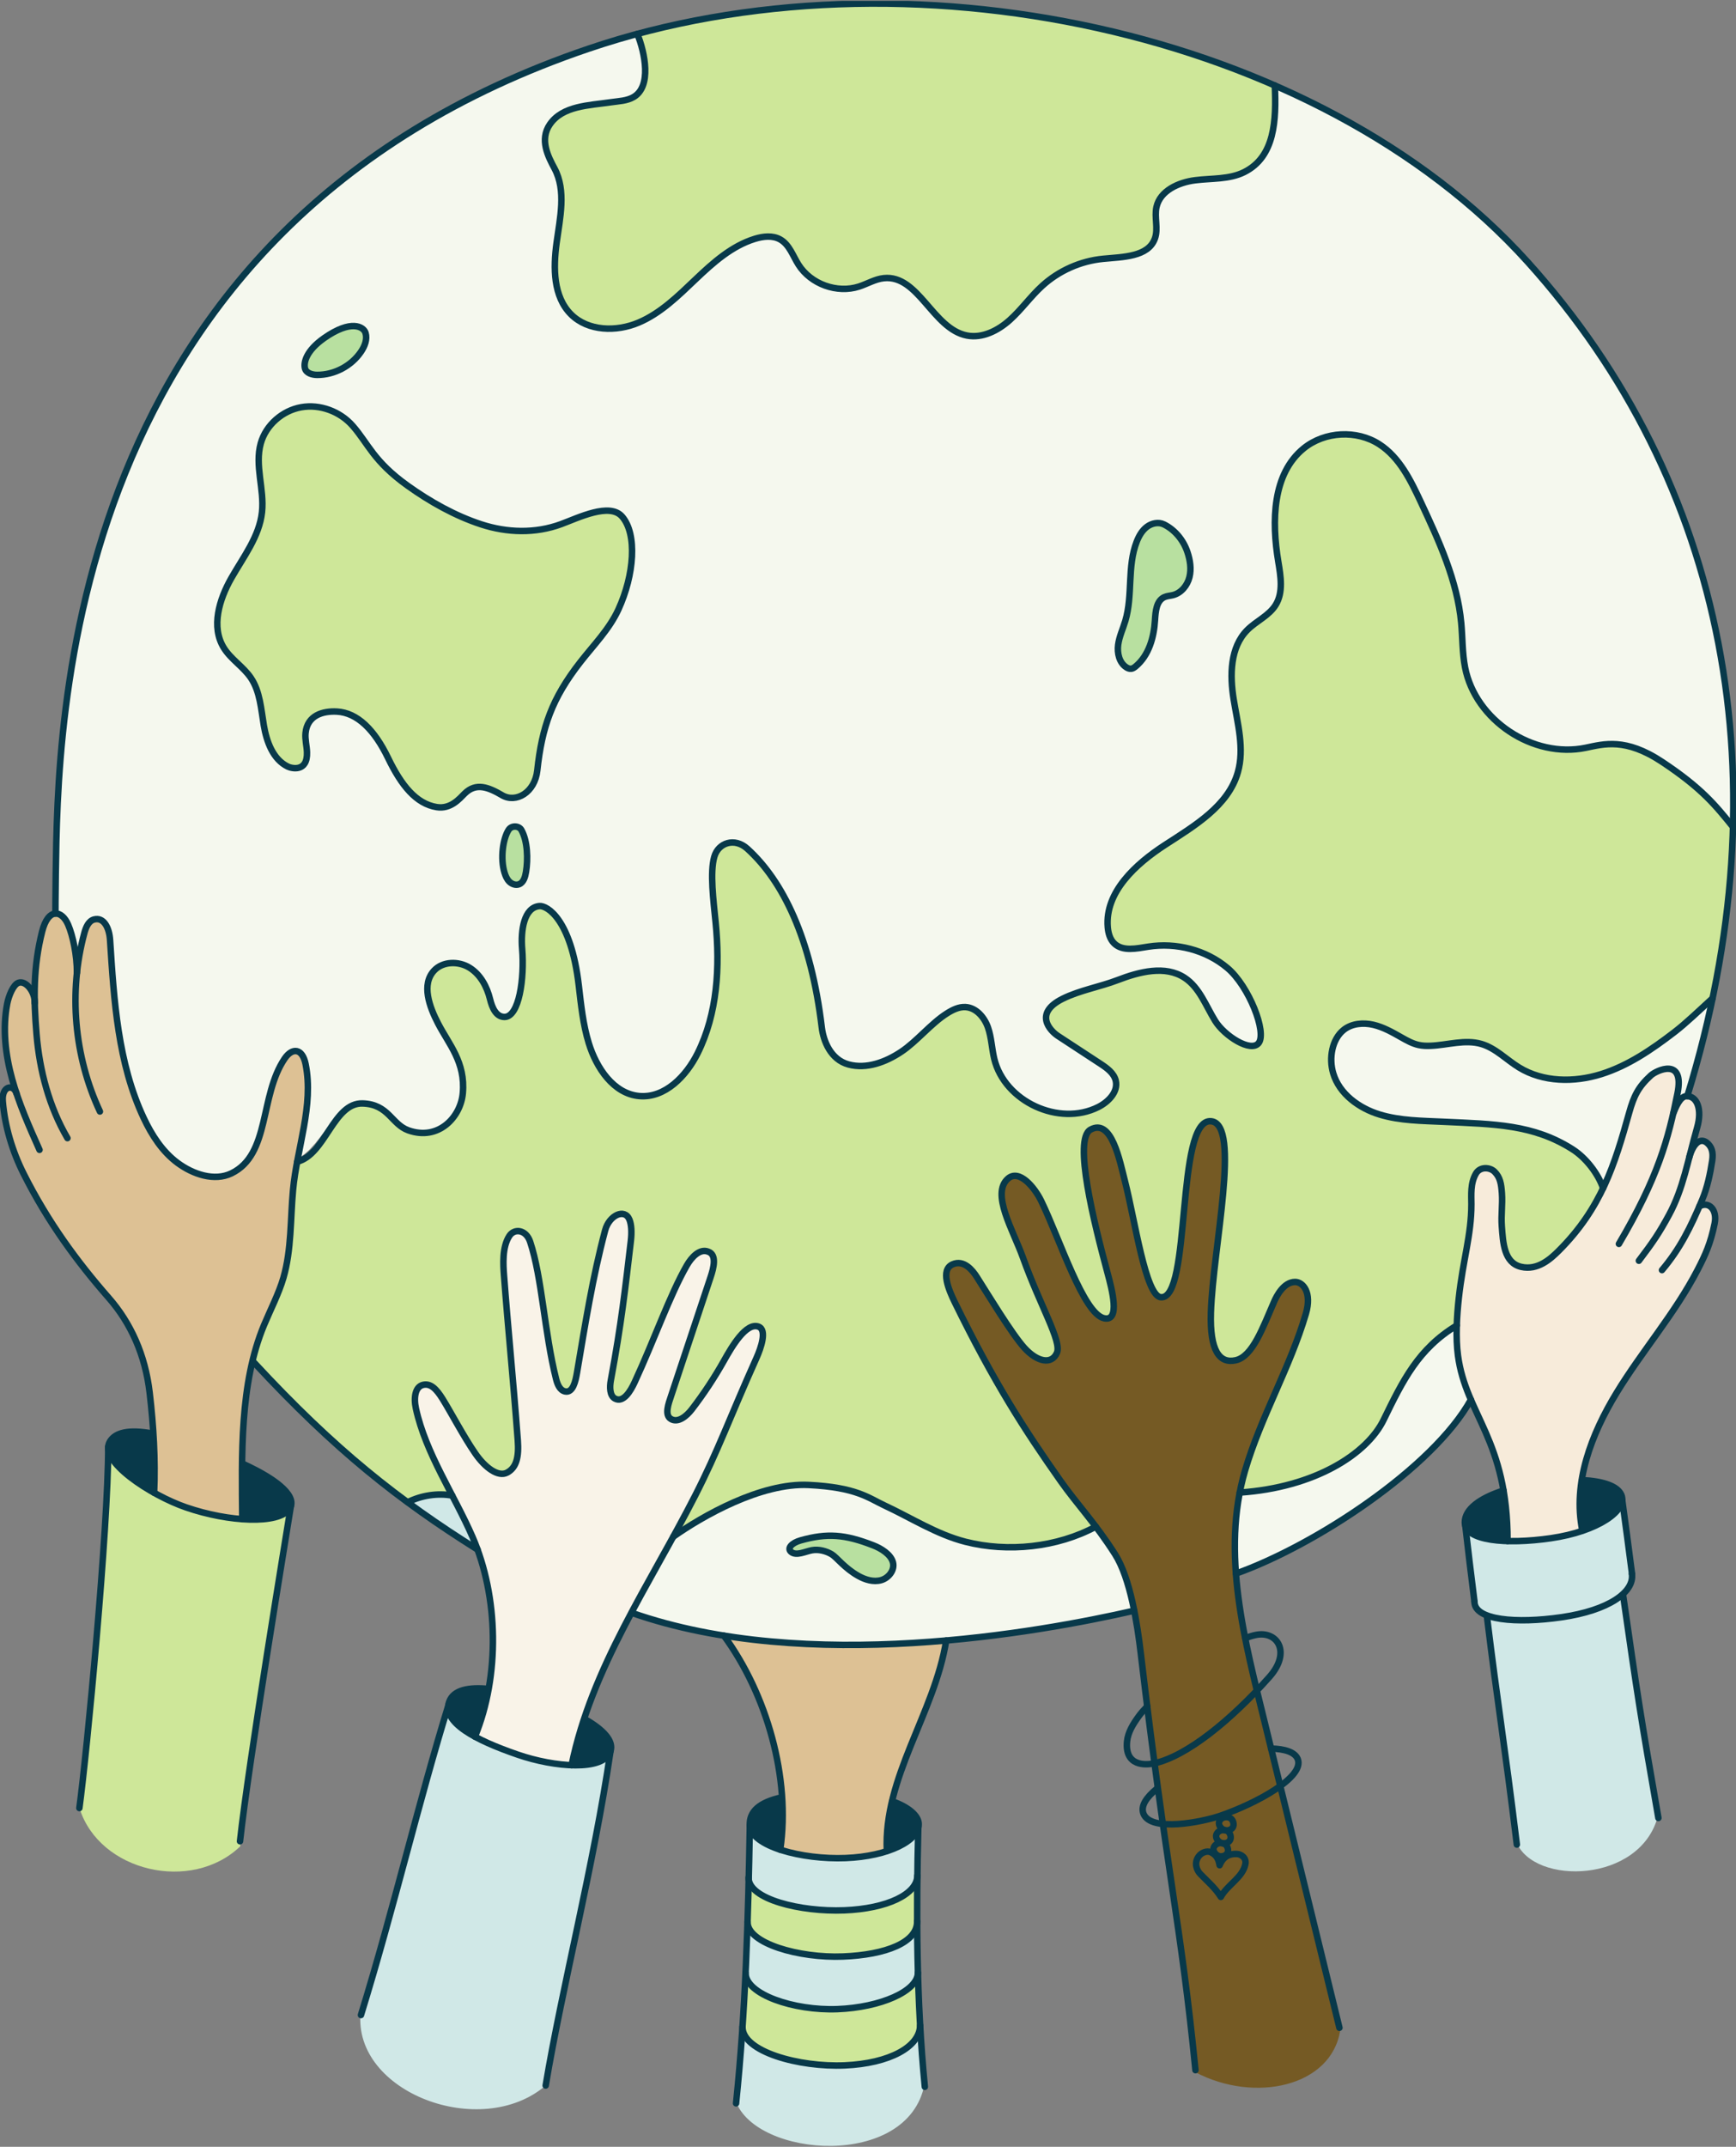 <svg width="780" height="964" viewBox="0 0 780 964" fill="none" xmlns="http://www.w3.org/2000/svg">
<rect x="0" y="0" width="780" height="964" fill="#808080" stroke="none"/>
<g clip-path="url(#clip0_227_1284)">
<path d="M551.607 829.478C551.811 831.19 550.634 832.355 548.772 832.541C546.91 832.721 545.011 830.974 545.059 829.22C545.09 828.133 546.141 826.674 548.111 826.554C548.333 826.542 548.544 826.542 548.742 826.566C548.994 826.65 549.252 826.698 549.517 826.71C550.814 827.124 551.463 828.271 551.607 829.478Z" fill="#755A24"/>
<path d="M552.802 823.646C553.007 825.358 551.829 826.529 549.967 826.709C549.817 826.727 549.667 826.727 549.517 826.709C549.282 826.637 549.024 826.583 548.742 826.565C547.36 826.12 546.219 824.757 546.255 823.394C546.285 822.307 547.336 820.842 549.306 820.728C549.565 820.71 549.811 820.716 550.039 820.752C550.261 820.824 550.49 820.872 550.718 820.89C552.015 821.304 552.658 822.445 552.802 823.646Z" fill="#755A24"/>
<path d="M554.079 817.827C554.284 819.539 553.106 820.71 551.244 820.89C551.07 820.908 550.89 820.908 550.716 820.89C550.511 820.818 550.283 820.77 550.037 820.752C548.649 820.314 547.502 818.944 547.532 817.569C547.562 816.488 548.613 815.023 550.583 814.903C552.836 814.771 553.899 816.254 554.079 817.827Z" fill="#755A24"/>
<path d="M686.234 117.185C749.59 187.392 781.096 275.261 778.501 370.906H778.495C770.692 361.274 764.541 353.509 746.586 341.625C730.163 330.755 720.48 333.656 712.299 335.349C688.673 340.225 662.753 322.99 658.128 299.318C656.836 292.736 657.01 285.968 656.386 279.296C654.602 260.218 646.378 242.424 638.275 225.063C633.697 215.257 628.681 204.934 619.587 199.06C609.435 192.503 595.114 193.247 585.701 200.82C571.465 212.272 571.189 233.693 574.186 251.708C575.279 258.29 576.523 265.55 573.009 271.213C570.005 276.047 564.287 278.414 560.274 282.449C552.507 290.256 552.381 302.765 554.147 313.634C555.913 324.498 559.043 335.709 556.039 346.303C551.732 361.484 536.54 370.366 523.307 378.959C510.068 387.559 496.27 400.145 497.573 415.873C497.789 418.539 498.54 421.308 500.456 423.175C504.283 426.911 510.512 425.469 515.798 424.647C528.305 422.701 541.682 426.076 551.36 434.237C561.031 442.404 569.164 463.152 565.362 467.938C561.89 472.304 549.996 464.732 545.809 457.94C541.628 451.148 538.781 442.987 532.113 438.609C523.385 432.886 511.768 435.895 502.024 439.642C494.029 442.716 485.007 444.212 477.33 448.019C464.102 454.571 471.737 462.462 475.185 464.72C481.516 468.863 487.848 473.013 494.179 477.156C497.153 479.102 500.366 481.384 501.165 484.849C502.319 489.833 497.855 494.373 493.284 496.667C475.684 505.507 451.241 494.199 446.586 475.061C445.451 470.383 445.342 465.464 443.745 460.918C442.153 456.378 438.47 452.049 433.665 451.772C430.649 451.604 427.79 453.039 425.237 454.655C418.149 459.141 411.793 467.158 404.819 471.818C397.845 476.484 389.195 479.733 381.098 477.541C372.994 475.355 369.787 466.857 369.084 460.966C364.296 420.911 351.555 395.077 335.613 380.646C329.93 375.506 322.584 377.956 320.776 384.28C318.751 391.366 320.397 403.851 321.376 413.753C323.347 433.703 322.235 454.601 313.279 472.538C308.149 482.813 298.61 492.698 287.161 491.725C275.525 490.74 267.788 479.09 264.364 467.926C261.787 459.531 260.892 450.733 259.871 442.002C256.399 412.18 245.538 406.139 242.259 406.403C235.224 406.973 233.759 417.374 234.437 425.626C235.531 438.879 233.098 456.198 226.508 456.198C222.706 456.198 220.934 451.983 220.033 448.289C218.669 442.662 215.732 437.144 210.818 434.093C205.898 431.036 198.786 431.156 194.851 435.396C189.103 441.587 192.731 451.526 196.618 459.027C201.579 468.599 209.004 476.49 207.784 490.41C206.847 501.153 196.87 511.957 183.3 507.104C175.725 504.396 174.512 495.436 162.822 495.04C149.619 494.602 143.9 517.926 131.105 521.217C131.22 519.439 131.352 517.668 131.514 515.902C133.256 496.962 140.915 496.049 137.166 477.403C135.701 470.118 131.123 469.944 127.766 474.886C116.388 491.641 121.374 517.968 103.828 526.441C96.145 530.153 86.54 526.838 79.68 521.769C72.814 516.701 68.038 509.284 64.41 501.562C52.828 476.898 27.029 409.748 24.914 409.778C26.278 318.967 28.116 104.298 264.454 21.978C271.579 19.498 278.853 16.76 286.212 14.784C289.708 23.486 292.651 38.313 284.59 43.099C281.574 44.888 277.886 44.96 274.42 45.465C264.376 46.936 252.669 47.038 246.914 55.392C242.138 62.328 246.169 69.936 248.998 75.221C254.345 85.201 251.449 97.434 249.929 108.652C248.41 119.876 248.398 132.739 256.423 140.726C264.082 148.358 276.805 148.641 286.758 144.425C296.718 140.215 304.617 132.39 312.444 124.932C320.271 117.48 328.651 110.009 338.983 106.82C342.737 105.661 347.026 105.157 350.444 107.102C354.535 109.433 356.097 114.417 358.614 118.392C364.158 127.16 375.926 131.424 385.795 128.241C389.556 127.028 393.052 124.872 396.974 124.464C412.55 122.842 418.936 147.259 434.314 150.232C441.246 151.571 448.268 147.992 453.53 143.284C458.792 138.57 462.901 132.691 468.115 127.929C475.612 121.095 485.361 116.759 495.459 115.774C504.295 114.915 515.786 114.987 518.766 106.628C520.358 102.154 518.429 97.122 519.469 92.486C521.108 85.177 529.368 81.448 536.805 80.499C544.241 79.55 552.14 80.193 558.85 76.854C572.762 69.948 573.315 53.452 572.642 37.94C616.872 57.259 656.211 83.904 686.24 117.185H686.234ZM534.276 258.722C535.213 255.011 534.576 251.06 533.357 247.427C531.525 241.986 527.644 237.422 522.808 235.032C520.376 233.831 517.318 234.485 515.15 236.119C512.987 237.752 511.587 240.214 510.596 242.742C506.211 253.93 508.902 266.763 505.484 278.281C504.409 281.897 502.739 285.362 502.241 289.097C501.742 292.838 502.727 297.114 505.875 299.186C506.548 299.624 507.334 299.954 508.127 299.852C508.866 299.756 509.509 299.3 510.086 298.825C516.033 293.901 518.327 285.77 518.79 278.065C519.024 274.12 519.414 269.28 523.025 267.682C524.232 267.142 525.596 267.112 526.875 266.787C530.593 265.851 533.339 262.434 534.276 258.722ZM277.7 273.225C284.836 257.677 286.206 239.422 279.376 231.537C273.747 225.033 259.619 232.101 251.924 234.93C240.348 239.187 227.728 238.839 216.002 235.002C204.282 231.164 193.031 224.841 183 217.665C167.592 206.639 165.387 198.856 158.287 190.755C152.646 184.312 143.606 180.925 135.178 182.42C126.75 183.915 119.314 190.389 117.001 198.628C114.196 208.597 118.659 219.226 117.548 229.525C116.376 240.461 109.18 249.63 103.744 259.197C98.307 268.763 94.589 281.062 100.362 290.424C103.551 295.6 109.132 298.909 112.538 303.942C116.707 310.091 117.115 317.922 118.359 325.248C119.602 332.569 122.443 340.526 129.123 343.78C130.811 344.603 138.061 346.441 137.761 337.319C137.665 334.436 136.824 331.584 137.112 328.707C137.905 320.738 144.891 318.745 151.211 319.087C160.353 319.579 168.066 327.236 174.187 339.907C180.152 352.248 186.76 360.445 195.999 361.982C202.294 363.027 206.307 358.193 208.553 355.947C213.731 350.77 219.372 353.113 225.427 356.65C231.692 360.307 240.174 355.449 241.249 345.504C243.358 326.107 247.785 313.256 260.634 296.808C266.629 289.139 273.639 282.077 277.7 273.225ZM236.191 391.03C237.111 385.451 236.948 377.23 234.089 372.215C233.026 370.354 229.74 370.053 228.364 372.203C225.775 376.263 224.592 385.084 226.52 391.39C226.983 392.891 227.614 394.392 228.737 395.485C229.866 396.584 231.584 397.185 233.05 396.626C235.152 395.828 235.825 393.245 236.191 391.03ZM162.041 157.516C163.717 155.042 164.949 151.962 164.096 149.097C163.243 146.239 157.62 142.876 145.468 151.397C137.497 156.982 136.205 162.272 136.86 164.939C137.401 167.113 140.074 167.887 142.314 167.899C150.051 167.941 157.698 163.918 162.041 157.516Z" fill="#F5F8EE"/>
<path d="M778.496 371.507H778.502C777.823 396.663 774.778 422.366 769.329 448.422C762.836 454.313 757.598 459.466 752.077 463.7C742.003 471.428 731.317 478.743 719.195 482.52C707.073 486.303 693.203 486.147 682.372 479.517C676.672 476.028 671.86 470.834 665.451 468.954C658.122 466.804 650.343 469.429 642.714 469.771C640.876 469.855 639.02 469.801 637.224 469.405C634.449 468.786 631.932 467.375 629.457 465.976C625.45 463.7 621.383 461.376 616.896 460.337C612.409 459.292 607.351 459.706 603.705 462.517C600.93 464.66 599.242 467.975 598.485 471.398C597.704 474.935 597.836 478.671 598.875 482.142C601.639 491.408 610.463 497.797 619.714 500.626C628.97 503.448 638.81 503.436 648.475 503.893C671.44 504.967 688.746 505.034 706.37 516.215C712.323 519.993 717.849 527.043 720.138 533.714C715.507 543.419 709.374 552.637 700.255 561.753C696.525 565.482 690.734 570.743 683.327 569.037C675.566 567.248 675.164 558.09 674.617 550.763C674.245 545.683 675.038 540.999 674.659 535.918C674.353 531.709 673.89 528.832 671.367 526.31C669.289 524.232 664.844 523.896 662.97 527.175C660.441 531.595 660.951 536.747 660.951 540.927C660.951 554.823 657.191 565.776 655.311 582.933C654.878 586.861 654.518 591.1 654.386 595.346C637.068 605.855 630.22 619.925 621.516 637.755C614.061 653.014 590.706 668.099 556.863 670.381C557.499 667.055 558.298 663.746 559.265 660.455C566.372 636.26 579.467 614.269 586.573 590.073C589.402 580.459 585.257 575.799 581.743 575.799C576.607 575.799 573.388 582.195 572.354 584.567C567.219 596.319 562.677 609.23 555.102 610.954C547.78 612.617 543.365 606.714 543.905 589.527C544.831 560.45 557.517 505.009 544.02 503.634C527.897 501.995 535.358 584.074 521.367 582.651C514.537 581.954 509.774 548.049 505.341 530.748C502.908 521.26 499.334 502.127 489.801 507.406C482.01 511.717 491.362 549.106 497.447 571.692C499.418 579.012 503.346 593.701 495.94 592.097C486.653 590.092 476.177 556.979 467.665 539.413C464.715 533.336 457.777 524.953 452.72 529.385C445.025 536.135 454.984 552.409 459.459 564.864C467.292 586.645 476.94 602.48 474.735 607.591C472.374 613.061 465.893 611.776 460.066 605.333C454.474 599.141 443.535 581.084 438.681 573.463C436.945 570.743 432.963 565.584 427.821 567.89C422.24 570.394 426.151 579.45 428.842 584.945C446.532 621.012 460.06 642.019 476.435 665.223C481.361 672.213 486.599 678.242 492.215 685.671C474.903 695.015 452.696 697.351 433.635 692.475C420.726 689.178 409.313 681.779 397.233 676.152C390.043 672.801 384.685 668.027 363.198 666.964C341.711 665.907 315.448 680.963 302.389 690.175L302.371 690.163C305.705 684.091 308.991 678.002 312.132 671.847C322.608 651.357 327.606 636.98 339.74 609.945C341.741 605.489 344.564 597.376 340.695 595.893C335.133 593.761 328.657 604.87 325.161 611.104C320.872 618.748 316.031 626.081 310.679 633.023C308.36 636.037 304.491 639.28 301.242 637.311C298.298 635.521 300.244 630.339 301.338 627.078C308.15 606.756 312.505 593.346 319.124 573.583C320.434 569.68 322.104 563.494 317.947 562.167C314.241 560.774 310.6 564.593 308.414 568.407C300.779 581.708 293.679 602.108 284.963 620.868C283.149 624.784 279.899 630.236 276.114 628.159C273.748 626.861 273.73 622.952 274.264 620.088C279.052 594.403 280.722 578.952 283.269 557.453C283.761 553.316 283.515 550.007 282.662 547.851C280.566 542.578 273.537 545.821 271.729 552.607C266.101 573.751 262.827 594.481 259.073 616.623C258.46 620.244 257.295 625.757 253.708 624.964C251.336 624.441 250.272 621.721 249.684 619.367C244.446 598.523 243.4 573.901 238.036 557.771C236.21 552.277 231.02 551.67 228.749 555.069C225.361 560.137 225.956 568.335 226.293 572.796C228.071 596.403 230.329 618.292 232.486 646.901C233.05 654.414 231.891 659.182 227.71 661.41C223.68 663.559 217.817 659.218 213.408 652.84C208.115 645.183 202.547 634.506 198.703 628.339C195.921 623.871 193.332 621.241 189.95 622.015C186.442 622.826 185.625 627.63 186.731 632.675C189.692 646.204 196.432 659.02 203.028 671.715C196.468 670.513 189.139 671.673 183.162 674.651L183.06 674.789C159.219 657.332 135.833 636.794 110.418 609.362C111.83 598.145 114.28 587.245 118.473 577.18C121.243 570.545 125.231 562.774 127.219 555.862C130.379 544.878 130.379 533.27 131.106 521.818C143.901 518.527 149.619 495.203 162.823 495.641C174.512 496.038 175.726 504.997 183.301 507.706C196.87 512.558 206.848 501.755 207.785 491.011C209.004 477.091 201.58 469.2 196.618 459.628C192.732 452.128 189.103 442.189 194.852 435.997C198.787 431.758 205.899 431.638 210.819 434.694C215.732 437.745 218.67 443.264 220.033 448.891C220.934 452.584 222.706 456.8 226.509 456.8C233.098 456.8 235.531 439.48 234.438 426.227C233.759 417.976 235.225 407.575 242.259 407.004C245.539 406.74 256.4 412.781 259.872 442.603C260.893 451.335 261.788 460.132 264.365 468.528C267.789 479.691 275.526 491.342 287.161 492.326C298.611 493.299 308.15 483.415 313.28 473.14C322.236 455.202 323.347 434.304 321.377 414.355C320.398 404.452 318.752 391.967 320.776 384.881C322.584 378.557 329.931 376.107 335.614 381.248C351.556 395.678 364.297 421.513 369.084 461.568C369.787 467.459 372.995 475.956 381.098 478.142C389.196 480.334 397.846 477.085 404.82 472.419C411.794 467.759 418.149 459.742 425.238 455.256C427.791 453.641 430.65 452.206 433.665 452.374C438.471 452.65 442.153 456.98 443.745 461.52C445.343 466.066 445.451 470.984 446.586 475.662C451.242 494.801 475.684 506.108 493.285 497.269C497.856 494.975 502.319 490.435 501.166 485.451C500.367 481.985 497.153 479.703 494.18 477.758C487.848 473.614 481.517 469.465 475.186 465.321C471.738 463.063 464.103 455.172 477.33 448.62C485.007 444.813 494.03 443.318 502.025 440.243C511.768 436.496 523.386 433.487 532.114 439.21C538.781 443.588 541.629 451.749 545.81 458.541C549.997 465.333 561.89 472.906 565.362 468.54C569.165 463.754 561.031 443.006 551.36 434.838C541.683 426.677 528.305 423.302 515.799 425.248C510.513 426.071 504.283 427.512 500.457 423.777C498.541 421.909 497.79 419.141 497.574 416.474C496.27 400.747 510.068 388.16 523.308 379.56C536.541 370.967 551.733 362.085 556.04 346.904C559.043 336.311 555.913 325.099 554.147 314.235C552.381 303.366 552.507 290.857 560.274 283.05C564.287 279.015 570.006 276.649 573.009 271.815C576.523 266.152 575.28 258.891 574.187 252.31C571.189 234.294 571.465 212.873 585.702 201.421C595.115 193.849 609.436 193.104 619.587 199.662C628.682 205.535 633.698 215.858 638.275 225.664C646.378 243.026 654.602 260.819 656.386 279.898C657.011 286.569 656.837 293.337 658.128 299.919C662.753 323.592 688.674 340.827 712.299 335.95C720.481 334.257 730.164 331.356 746.587 342.226C764.542 354.11 770.693 361.875 778.496 371.507Z" fill="#CEE799"/>
<path d="M675.401 668.249C672.271 650.167 665.712 639.058 660.744 627.486C658.119 621.378 655.938 615.145 654.935 607.686C654.359 603.417 654.244 598.775 654.389 594.145C654.521 589.899 654.881 585.659 655.314 581.732C657.194 564.575 660.954 553.621 660.954 539.725C660.954 535.546 660.444 530.393 662.973 525.973C664.847 522.694 669.292 523.031 671.37 525.108C673.893 527.631 674.356 530.507 674.662 534.717C675.041 539.797 674.248 544.481 674.62 549.562C675.167 556.888 675.569 566.046 683.33 567.836C690.737 569.541 696.527 564.281 700.258 560.551C709.376 551.435 715.51 542.217 720.141 532.513C725.175 521.968 728.437 510.846 731.848 498.631C733.927 491.179 735.897 487.077 741.598 481.871C744.001 479.679 756.85 473.452 753.576 489.876C752.969 492.926 752.344 495.911 751.666 498.872H751.69C752.741 496.217 754.693 491.287 757.552 491.173C757.691 491.167 757.829 491.167 757.967 491.173C762.436 491.335 764.695 497.202 762.406 505.231C761.066 509.927 759.961 514.365 758.874 518.611C760.724 512.125 763.944 509.705 766.863 512.167C768.851 513.843 769.747 516.239 769.158 520.1C768.263 525.967 766.971 532.153 764.683 537.623C764.256 538.65 763.83 539.659 763.403 540.644C767.638 538.236 771.507 542.121 770.239 548.367C768.443 557.254 766.112 562.383 762.538 569.283C752.477 588.674 737.603 605.687 726.226 624.339C718.861 636.403 712.752 649.801 710.536 663.547C709.316 671.047 709.262 678.65 710.794 686.205L710.848 686.367C706.679 687.784 701.88 688.937 696.576 689.7C689.704 690.684 683.03 691.135 677.221 690.967C677.221 682.247 676.536 674.789 675.401 668.249Z" fill="#F7EBDA"/>
<path d="M752.078 463.699C757.599 459.465 762.837 454.313 769.33 448.422C766.297 462.973 762.506 477.631 757.965 492.374C757.827 492.368 757.689 492.368 757.55 492.374C754.691 492.488 752.739 497.419 751.688 500.079H751.664C752.342 497.112 752.967 494.128 753.574 491.077C756.848 474.653 743.999 480.88 741.596 483.072C735.895 488.279 733.925 492.38 731.847 499.833C728.435 512.047 725.173 523.169 720.139 533.714C717.85 527.042 712.324 519.992 706.371 516.215C688.747 505.033 671.441 504.967 648.476 503.892C638.811 503.436 628.971 503.448 619.714 500.625C610.464 497.797 601.639 491.407 598.876 482.141C597.837 478.67 597.705 474.935 598.486 471.398C599.243 467.975 600.931 464.66 603.706 462.516C607.352 459.706 612.41 459.291 616.897 460.336C621.384 461.375 625.451 463.699 629.458 465.975C631.933 467.374 634.45 468.786 637.225 469.404C639.021 469.8 640.877 469.855 642.715 469.77C650.344 469.428 658.123 466.804 665.452 468.954C671.861 470.833 676.673 476.028 682.373 479.517C693.204 486.147 707.074 486.303 719.196 482.52C731.318 478.742 742.004 471.428 752.078 463.699Z" fill="#F5F8EE"/>
<path d="M744.977 815.28C737.18 845.859 689.16 846.628 681.381 827.237C675.62 780.102 672.875 765.167 667.938 724.728L668.07 724.379C675.164 727.058 687.959 727.1 701.318 725.178C714.558 723.274 723.947 719.413 728.956 714.837L729.088 714.981C735.432 759.318 735.065 769.659 744.977 815.28Z" fill="#D0E8E7"/>
<path d="M733.094 705.709C733.52 708.826 732.102 711.972 728.961 714.837C723.951 719.413 714.562 723.274 701.323 725.178C687.963 727.1 675.168 727.058 668.074 724.379C664.476 723.028 662.343 720.992 662.343 718.188C660.818 705.997 659.406 694.443 658.223 684.006C659.55 688.498 667.071 690.672 677.223 690.966C683.031 691.134 689.705 690.684 696.577 689.699C701.881 688.936 706.681 687.783 710.85 686.366C721.801 682.667 728.444 677.214 728.727 672.494C730.282 683.676 731.7 694.707 733.142 705.703H733.094V705.709Z" fill="#D0E8E7"/>
<path d="M728.718 672.489C728.436 677.215 721.792 682.668 710.841 686.367L710.787 686.205C709.256 678.65 709.31 671.047 710.529 663.547L710.709 663.577C719.852 664.021 726.616 666.171 728.334 670.231C728.64 670.957 728.766 671.708 728.718 672.489Z" fill="#08394A"/>
<path d="M675.4 668.248C676.535 674.788 677.22 682.246 677.22 690.966C667.068 690.672 659.547 688.498 658.22 684.006C658.088 683.543 658.016 683.051 658.016 682.534C658.016 676.727 664.623 671.713 675.4 668.248Z" fill="#08394A"/>
<path d="M660.739 628.688H660.733C643.721 659.344 590.92 694.031 555.148 706.768C554.223 694.535 554.535 682.362 556.86 670.382C590.703 668.1 614.059 653.015 621.513 637.756C630.217 619.926 637.065 605.856 654.383 595.347C654.239 599.977 654.353 604.619 654.93 608.888C655.933 616.347 658.114 622.58 660.739 628.688Z" fill="#F5F8EE"/>
<path d="M602.182 911.653C598.212 937.049 563.707 944.472 537.193 930.557C532.699 885.266 528.543 862.59 522.277 817.972C530.705 818.866 542.767 816.182 548.221 814.302C557.196 811.204 567.894 806.195 575.085 800.971C584.161 838.053 593.106 874.583 602.182 911.659V911.653ZM559.418 835.927C559.917 833.153 557.52 831.537 555.58 831.453C552.42 831.315 549.543 832.396 547.831 836.498C547.38 833.657 546.215 831.711 543.77 830.637C542.076 829.892 539.662 830.859 538.46 832.456C536.105 835.585 537.685 838.906 539.097 840.377C542.383 843.794 545.843 846.652 548.378 850.73C551.303 845.313 558.325 841.98 559.418 835.927ZM551.249 820.89C553.111 820.71 554.289 819.539 554.084 817.827C553.904 816.254 552.841 814.771 550.588 814.903C548.618 815.023 547.567 816.488 547.537 817.569C547.507 818.944 548.654 820.314 550.042 820.752C549.813 820.716 549.567 820.71 549.309 820.728C547.338 820.842 546.287 822.307 546.257 823.394C546.221 824.757 547.362 826.121 548.744 826.565C548.546 826.541 548.336 826.541 548.113 826.553C546.143 826.673 545.092 828.132 545.062 829.219C545.014 830.973 546.912 832.72 548.774 832.54C550.636 832.354 551.814 831.189 551.609 829.477C551.465 828.27 550.816 827.123 549.519 826.709C549.669 826.727 549.819 826.727 549.969 826.709C551.832 826.529 553.009 825.358 552.805 823.646C552.661 822.445 552.018 821.304 550.72 820.89C550.895 820.908 551.075 820.908 551.249 820.89Z" fill="#755A24"/>
<path d="M556.865 669.181C554.541 681.161 554.228 693.334 555.153 705.566C555.886 715.211 557.394 724.891 559.304 734.547C560.86 742.42 562.686 750.281 564.578 758.082C548.75 774.71 531.588 787.85 518.571 790.738C517.52 782.799 516.432 774.326 515.297 765.204C514.372 757.734 513.411 749.825 512.42 741.417C511.765 735.857 510.84 729.041 509.47 722.201C507.578 712.664 504.839 703.092 500.832 696.817C497.865 692.169 494.993 688.145 492.218 684.47C486.602 677.041 481.364 671.012 476.438 664.022C460.063 640.818 446.535 619.812 428.845 583.744C426.153 578.249 422.243 569.194 427.823 566.689C432.965 564.383 436.948 569.542 438.684 572.262C443.538 579.883 454.476 597.941 460.069 604.132C465.896 610.576 472.377 611.861 474.738 606.39C476.942 601.279 467.295 585.444 459.462 563.663C454.987 551.208 445.027 534.934 452.722 528.184C457.78 523.752 464.718 532.135 467.668 538.213C476.18 555.778 486.656 588.891 495.942 590.896C503.349 592.5 499.42 577.811 497.45 570.491C491.365 547.905 482.012 510.516 489.803 506.205C499.336 500.926 502.911 520.059 505.343 529.547C509.777 546.848 514.54 580.754 521.37 581.45C535.36 582.873 527.9 500.794 544.022 502.433C557.52 503.809 544.833 559.249 543.908 588.326C543.368 605.513 547.783 611.416 555.105 609.753C562.68 608.029 567.221 595.118 572.357 583.366C573.39 580.994 576.61 574.598 581.746 574.598C585.26 574.598 589.405 579.258 586.576 588.873C579.469 613.068 566.374 635.059 559.268 659.254C558.301 662.545 557.502 665.854 556.865 669.181Z" fill="#755A24"/>
<path d="M570.959 784.139C572.335 789.748 573.704 795.356 575.08 800.965C567.89 806.19 557.191 811.198 548.217 814.297C542.763 816.177 530.7 818.861 522.273 817.966C521.564 812.91 520.837 807.637 520.086 802.106C519.588 798.437 519.083 794.654 518.566 790.738C531.584 787.85 548.745 774.711 564.574 758.082C565.805 763.162 567.061 768.219 568.292 773.245C569.181 776.878 570.07 780.506 570.959 784.139Z" fill="#755A24"/>
<path d="M572.634 37.942C573.307 53.453 572.755 69.95 558.842 76.856C552.133 80.195 544.233 79.552 536.797 80.501C529.36 81.45 521.101 85.179 519.461 92.487C518.422 97.123 520.35 102.156 518.758 106.63C515.778 114.989 504.287 114.917 495.451 115.776C485.353 116.76 475.604 121.096 468.107 127.93C462.893 132.692 458.784 138.571 453.522 143.286C448.26 147.994 441.238 151.573 434.306 150.234C418.928 147.261 412.543 122.844 396.966 124.465C393.044 124.874 389.548 127.029 385.787 128.242C375.918 131.425 364.15 127.162 358.606 118.394C356.089 114.418 354.527 109.434 350.436 107.104C347.018 105.158 342.729 105.663 338.975 106.822C328.643 110.011 320.263 117.481 312.436 124.934C304.609 132.392 296.71 140.217 286.75 144.427C276.797 148.642 264.074 148.36 256.415 140.727C248.39 132.74 248.402 119.877 249.922 108.653C251.441 97.436 254.337 85.203 248.991 75.222C246.161 69.938 242.131 62.329 246.906 55.393C252.661 47.04 264.368 46.938 274.412 45.467C277.878 44.962 281.566 44.89 284.582 43.1C292.643 38.314 289.7 23.487 286.204 14.786C377.936 -9.89 484.903 -0.377 572.634 37.942Z" fill="#CEE799"/>
<path d="M555.579 831.452C557.52 831.536 559.916 833.151 559.418 835.926C558.325 841.979 551.302 845.312 548.377 850.729C545.842 846.651 542.382 843.793 539.096 840.376C537.685 838.905 536.105 835.584 538.46 832.455C539.661 830.858 542.076 829.891 543.77 830.635C546.215 831.71 547.38 833.656 547.83 836.496C549.542 832.395 552.42 831.314 555.579 831.452Z" fill="#755A24"/>
<path d="M533.352 246.826C534.571 250.459 535.208 254.411 534.271 258.122C533.334 261.833 530.589 265.25 526.87 266.187C525.591 266.511 524.227 266.541 523.02 267.082C519.41 268.679 519.019 273.519 518.785 277.465C518.323 285.169 516.028 293.3 510.081 298.225C509.504 298.699 508.862 299.156 508.123 299.252C507.33 299.354 506.543 299.023 505.87 298.585C502.722 296.513 501.737 292.238 502.236 288.496C502.734 284.761 504.404 281.296 505.48 277.681C508.898 266.163 506.206 253.33 510.592 242.142C511.583 239.614 512.982 237.152 515.145 235.518C517.313 233.885 520.371 233.23 522.804 234.431C527.639 236.821 531.52 241.385 533.352 246.826Z" fill="#B8E0A0"/>
<path d="M500.833 698.017C504.839 704.292 507.579 713.865 509.471 723.401C490.675 727.695 460.075 733.724 424.989 736.805C393.53 739.567 358.467 739.963 325.087 734.619C310.838 732.331 296.896 729.004 283.669 724.368L283.566 724.314C289.645 712.874 296.103 701.566 302.374 690.162L302.392 690.174C315.451 680.962 341.714 665.907 363.201 666.964C384.688 668.027 390.046 672.801 397.236 676.152C409.316 681.779 420.73 689.177 433.639 692.474C452.699 697.35 474.907 695.014 492.219 685.67C494.994 689.345 497.865 693.369 500.833 698.017ZM395.705 709.721C399.129 708.778 401.958 705.187 401.063 701.746C400.126 698.113 395.747 695.447 392.251 694.084C379.414 689.063 371.43 688.529 359.663 691.82C355.53 692.979 353.355 695.441 355.332 697.044C357.669 698.942 361.729 696.798 364.697 696.269C367.664 695.741 371.076 696.588 373.647 698.161C375.725 699.428 379.372 704.358 385.499 707.793C388.598 709.529 392.281 710.658 395.705 709.721Z" fill="#F5F8EE"/>
<path d="M424.988 735.603C422.351 752.069 415.239 767.413 409.021 782.876C405.688 791.169 402.636 799.384 400.642 807.774C398.912 815.028 397.975 822.414 398.317 830.095L398.353 830.203C393.163 831.891 386.826 833.02 379.779 833.296C369.712 833.692 358.755 832.287 350.411 829.543C351.529 821.952 351.781 814.049 351.264 806.062C349.582 780.198 339.803 753.456 325.086 733.417C358.467 738.762 393.529 738.365 424.988 735.603Z" fill="#DDC194"/>
<path d="M415.373 936.01C407.96 974.191 339.631 968.901 330.566 943.433C331.756 931.981 332.705 920.535 333.468 909.077C333.282 920.258 358.961 927.279 379.391 926.39C399.545 925.519 413.156 918.018 413.264 908.452C413.781 917.652 414.478 926.84 415.373 936.01Z" fill="#D0E8E7"/>
<path d="M412.45 819.647C411.423 823.796 406.203 827.646 398.352 830.204L398.316 830.096C397.974 822.415 398.911 815.029 400.641 807.774L400.731 807.792C408.438 810.537 412.402 814.362 412.631 817.725C412.673 818.368 412.613 819.01 412.45 819.647Z" fill="#08394A"/>
<path d="M412.287 884.798C412.498 892.689 412.822 900.574 413.266 908.452C413.158 918.019 399.547 925.519 379.393 926.39C358.963 927.279 333.284 920.259 333.47 909.077C334.004 901.018 334.455 892.953 334.833 884.888C334.833 894.544 356.621 901.889 376.137 901.132C395.444 900.369 412.149 893.091 412.287 884.798Z" fill="#CEE799"/>
<path d="M412.286 884.774V884.798C412.148 893.091 395.442 900.369 376.136 901.132C356.619 901.889 334.832 894.544 334.832 884.888V884.774C335.186 877.165 335.481 869.557 335.727 861.942C335.553 871.646 358.98 878.282 378.575 877.514C397.737 876.763 411.932 871.244 411.932 861.876H411.938C411.968 869.509 412.076 877.147 412.286 884.774Z" fill="#D0E8E7"/>
<path d="M412.446 819.647C412.266 826.829 412.122 834.012 412.032 841.194H412.026C411.924 849.499 398.504 856.009 379.174 856.766C360.222 857.51 337.569 852.142 336.254 843.008C336.452 834.852 336.608 826.697 336.752 818.53C336.963 823.148 342.513 826.95 350.406 829.544C358.75 832.288 369.707 833.693 379.774 833.297C386.821 833.021 393.158 831.892 398.348 830.204C406.199 827.646 411.419 823.797 412.446 819.647Z" fill="#D0E8E7"/>
<path d="M411.928 861.875C411.928 871.244 397.734 876.762 378.571 877.513C358.977 878.282 335.549 871.646 335.724 861.941C335.928 855.636 336.102 849.324 336.252 843.007C337.568 852.141 360.22 857.51 379.172 856.765C398.503 856.008 411.922 849.499 412.024 841.193H412.03C411.94 848.087 411.904 854.981 411.934 861.875H411.928Z" fill="#CEE799"/>
<path d="M401.059 701.746C401.955 705.187 399.125 708.778 395.701 709.721C392.277 710.658 388.595 709.529 385.495 707.793C379.368 704.358 375.722 699.428 373.644 698.161C371.073 696.588 367.661 695.741 364.693 696.269C361.726 696.798 357.665 698.942 355.328 697.044C353.352 695.441 355.527 692.979 359.659 691.82C371.427 688.529 379.41 689.063 392.247 694.084C395.743 695.447 400.122 698.113 401.059 701.746Z" fill="#B8E0A0"/>
<path d="M351.261 806.062C351.777 814.049 351.525 821.952 350.408 829.543C342.515 826.949 336.964 823.147 336.754 818.529C336.478 812.398 341.031 808.302 350.931 806.081L351.261 806.062Z" fill="#08394A"/>
<path d="M214.413 694.781C213.699 692.811 212.93 690.883 212.107 688.992C209.41 682.818 206.238 676.681 203.03 670.514C196.435 657.819 189.695 645.004 186.733 631.474C185.628 626.429 186.445 621.625 189.953 620.815C193.335 620.04 195.924 622.67 198.705 627.138C202.55 633.305 208.118 643.983 213.41 651.639C217.819 658.017 223.682 662.359 227.713 660.209C231.894 657.981 233.053 653.213 232.488 645.7C230.332 617.091 228.073 595.202 226.295 571.596C225.959 567.134 225.364 558.937 228.752 553.868C231.023 550.469 236.213 551.076 238.039 556.571C243.403 572.701 244.448 597.322 249.686 618.166C250.275 620.52 251.338 623.241 253.711 623.763C257.297 624.556 258.463 619.043 259.075 615.422C262.83 593.281 266.103 572.551 271.732 551.406C273.54 544.62 280.568 541.377 282.665 546.65C283.518 548.806 283.764 552.115 283.271 556.252C280.724 577.751 279.054 593.203 274.267 618.887C273.732 621.751 273.75 625.661 276.117 626.958C279.901 629.036 283.151 623.583 284.965 619.667C293.681 600.907 300.782 580.507 308.417 567.206C310.603 563.393 314.243 559.573 317.95 560.966C322.106 562.294 320.437 568.479 319.127 572.382C312.507 592.146 308.152 605.555 301.34 625.877C300.247 629.138 298.301 634.32 301.244 636.11C304.494 638.08 308.363 634.837 310.681 631.822C316.033 624.88 320.875 617.548 325.164 609.903C328.66 603.67 335.136 592.56 340.698 594.692C344.567 596.175 341.743 604.288 339.743 608.744C327.609 635.78 322.611 650.156 312.135 670.646C308.993 676.801 305.707 682.891 302.374 688.962C296.102 700.366 289.645 711.674 283.566 723.114C275.312 738.607 267.749 754.335 262.277 770.843C260.024 777.611 258.12 784.517 256.672 791.585C249.05 791.315 240.171 789.495 232.554 786.883C225.19 784.349 218.51 781.652 213.236 778.782C216.011 772.056 218.06 764.832 219.405 757.361C223.13 736.649 221.399 714.01 214.413 694.781Z" fill="#F9F3E8"/>
<path d="M279.378 231.538C286.208 239.423 284.839 257.679 277.702 273.227C273.642 282.078 266.632 289.14 260.637 296.809C247.788 313.257 243.361 326.109 241.252 345.506C240.177 355.45 231.695 360.308 225.43 356.651C219.375 353.114 213.734 350.772 208.556 355.949C206.309 358.195 202.297 363.029 196.002 361.984C186.763 360.447 180.155 352.249 174.19 339.909C168.069 327.238 160.356 319.581 151.213 319.089C144.894 318.746 137.908 320.74 137.115 328.709C136.827 331.585 137.668 334.438 137.764 337.32C138.064 346.442 130.814 344.605 129.126 343.782C122.446 340.527 119.605 332.57 118.361 325.25C117.118 317.924 116.709 310.093 112.541 303.943C109.135 298.911 103.554 295.602 100.364 290.426C94.592 281.063 98.31 268.765 103.746 259.198C109.183 249.632 116.379 240.462 117.55 229.527C118.662 219.228 114.198 208.598 117.004 198.63C119.316 190.391 126.753 183.917 135.181 182.422C143.609 180.926 152.649 184.313 158.29 190.757C165.39 198.858 167.595 206.641 183.002 217.666C193.034 224.843 204.285 231.166 216.005 235.003C227.73 238.841 240.351 239.189 251.926 234.931C259.621 232.103 273.75 225.035 279.378 231.538Z" fill="#CEE799"/>
<path d="M262.801 771.017C270.754 775.551 275.716 780.673 274.142 785.321C272.49 790.198 265.402 791.909 256.668 791.585C258.116 784.517 260.02 777.611 262.272 770.843L262.801 771.017Z" fill="#08394A"/>
<path d="M256.669 791.584C265.403 791.909 272.491 790.197 274.143 785.321C266.604 836.696 251.058 895.535 245.171 936.478C216.092 961.316 158.581 939.565 162.023 903.792C176.77 855.996 187.522 809.618 201.284 764.789C200.66 769.869 205.411 774.518 213.232 778.775C218.506 781.652 225.186 784.348 232.551 786.882C240.168 789.495 249.046 791.314 256.669 791.584Z" fill="#D0E8E7"/>
<path d="M234.09 372.215C236.949 377.229 237.111 385.45 236.192 391.029C235.826 393.245 235.153 395.827 233.051 396.626C231.585 397.184 229.867 396.584 228.738 395.485C227.614 394.392 226.984 392.891 226.521 391.389C224.593 385.084 225.776 376.262 228.365 372.203C229.741 370.053 233.027 370.353 234.09 372.215Z" fill="#B8E0A0"/>
<path d="M201.281 764.789C201.348 764.254 201.48 763.714 201.666 763.168C203.546 757.739 210.574 756.502 219.212 757.324L219.399 757.361C218.053 764.831 216.005 772.055 213.229 778.775C205.408 774.517 200.657 769.869 201.281 764.789Z" fill="#08394A"/>
<path d="M212.104 688.992C212.927 690.884 213.696 692.812 214.411 694.781C203.737 688.091 193.357 681.125 183.055 673.589L183.157 673.451C189.134 670.472 196.462 669.313 203.022 670.52C206.23 676.682 209.401 682.819 212.098 688.992H212.104Z" fill="#D0E8E7"/>
<path d="M164.094 148.497C164.947 151.361 163.716 154.442 162.04 156.916C157.697 163.318 150.05 167.341 142.313 167.299C140.072 167.287 137.399 166.512 136.859 164.339C136.204 161.672 137.495 156.382 145.467 150.797C157.619 142.275 163.241 145.638 164.094 148.497Z" fill="#B8E0A0"/>
<path d="M34.42 437.029C35.056 431 36.156 425.025 37.736 419.17C38.426 416.618 39.58 413.699 42.145 413.033C46.464 411.91 48.951 416.708 49.311 422.281C51.065 449.478 52.825 477.499 64.407 502.162C68.035 509.885 72.81 517.301 79.676 522.37C86.536 527.438 96.141 530.753 103.824 527.042C121.371 518.568 116.385 492.241 127.762 475.487C131.12 470.545 135.697 470.719 137.163 478.003C140.911 496.649 133.253 515.578 131.511 534.518C131.348 536.284 131.216 538.055 131.102 539.833C130.375 551.285 130.375 562.893 127.216 573.877C125.227 580.789 121.239 588.559 118.469 595.195C114.277 605.26 111.826 616.159 110.414 627.371C109.171 637.232 108.732 647.332 108.612 657.331C108.51 665.799 108.636 674.194 108.702 682.313C100.833 681.748 91.841 679.917 83.449 677.028C79.004 675.497 73.958 673.197 69.104 670.471C69.483 661.589 69.326 652.713 68.768 643.855C68.383 637.724 67.806 631.605 67.086 625.491C65.097 608.569 58.616 594.234 48.698 582.92C34.756 567.025 21.487 549.111 10.482 527.24C5.406 517.157 2.036 505.939 1.099 494.698C0.528 487.912 5.622 486.789 7.166 490.866C6.487 488.819 5.857 486.753 5.286 484.669C2.27 473.691 0.949 462.071 3.075 450.884C3.748 447.358 5.779 442.296 8.151 441.455C11.251 440.362 15.131 444.914 15.432 449.646C15.432 449.941 15.444 450.235 15.45 450.535C15.462 450.241 15.45 449.947 15.432 449.646C15.233 439.239 16.044 429.289 18.772 418.467C20.201 412.792 22.574 410.408 24.911 410.378C27.025 410.348 29.11 412.246 30.455 415.375C32.594 420.347 34.42 429.043 34.42 437.029Z" fill="#DDC194"/>
<path d="M108.689 656.131C124.74 663.427 132.23 670.357 130.506 675.342C130.374 675.744 130.176 676.128 129.918 676.501C127.196 680.464 118.889 681.851 108.695 681.113C108.629 672.994 108.503 664.598 108.605 656.131H108.689Z" fill="#08394A"/>
<path d="M130.148 677.671C130.406 677.299 130.604 676.915 130.737 676.512C128.808 688.649 112.433 793.68 107.91 829.099C86.123 850.027 44.705 840.533 35.742 812.014C38.74 787.621 48.633 687.376 48.705 650.155C48.705 656.299 58.533 664.394 69.327 670.441C74.181 673.167 79.227 675.467 83.672 676.999C92.064 679.887 101.056 681.719 108.925 682.283C119.119 683.022 127.427 681.635 130.148 677.671Z" fill="#CEE799"/>
<path d="M68.762 642.654C69.321 651.512 69.477 660.388 69.099 669.269C58.304 663.222 48.477 655.127 48.477 648.984C48.477 647.987 48.735 647.044 49.288 646.167C51.762 642.252 57.517 640.679 68.444 642.672L68.762 642.654Z" fill="#08394A"/>
<path d="M710.861 664.617C720.004 665.062 726.768 667.211 728.486 671.271C731.363 678.081 718.25 687.641 696.715 690.734C676.58 693.628 658.156 691.899 658.156 683.576C658.156 677.757 664.776 672.748 675.564 669.277" stroke="#08394A" stroke-width="2.909" stroke-linecap="round" stroke-linejoin="round"/>
<path d="M733.235 706.755C734.346 714.844 722.999 723.125 701.464 726.218C681.328 729.112 662.484 727.557 662.484 719.234" stroke="#08394A" stroke-width="2.909" stroke-linecap="round" stroke-linejoin="round"/>
<path d="M733.288 706.749C731.847 695.741 730.423 684.686 728.867 673.498" stroke="#08394A" stroke-width="2.909" stroke-linecap="round" stroke-linejoin="round"/>
<path d="M662.496 719.233C660.964 707.042 659.558 695.488 658.375 685.045" stroke="#08394A" stroke-width="2.909" stroke-linecap="round" stroke-linejoin="round"/>
<path d="M745.129 816.326C737.182 770.962 735.584 760.363 729.234 716.026" stroke="#08394A" stroke-width="2.909" stroke-linecap="round" stroke-linejoin="round"/>
<path d="M681.53 828.276C675.769 781.141 673.024 766.212 668.086 725.767" stroke="#08394A" stroke-width="2.909" stroke-linecap="round" stroke-linejoin="round"/>
<path d="M515.483 766.205C513.904 767.839 512.6 769.34 511.651 770.649C509.164 774.066 506.791 777.802 506.389 782.005C505.326 793.121 514.618 792.658 518.493 791.83C533.09 788.701 552.973 772.565 570.351 753.024C580.281 741.86 573.919 732.168 564.26 734.15C562.812 734.444 561.221 734.93 559.515 735.579" stroke="#08394A" stroke-width="2.909" stroke-linecap="round" stroke-linejoin="round"/>
<path d="M519.761 803.216C515.171 806.988 512.348 810.945 513.802 814.488C517.202 822.776 540.197 818.152 548.366 815.335C564.555 809.75 586.336 797.95 583.074 789.873C581.783 786.678 577.127 785.315 571.114 785.177" stroke="#08394A" stroke-width="2.909" stroke-linecap="round" stroke-linejoin="round"/>
<path d="M400.877 808.831C408.584 811.575 412.548 815.4 412.777 818.763C413.293 826.414 399.255 833.578 379.924 834.335C360.33 835.104 337.335 829.062 336.902 819.568C336.626 813.437 341.179 809.341 351.079 807.119" stroke="#08394A" stroke-width="2.909" stroke-linecap="round" stroke-linejoin="round"/>
<path d="M412.177 842.232C412.075 850.538 398.655 857.047 379.325 857.804C359.73 858.573 336.165 852.808 336.345 843.097" stroke="#08394A" stroke-width="2.909" stroke-linecap="round" stroke-linejoin="round"/>
<path d="M412.071 862.668C412.323 872.186 398.05 877.795 378.72 878.552C359.125 879.321 335.692 872.685 335.872 862.98" stroke="#08394A" stroke-width="2.909" stroke-linecap="round" stroke-linejoin="round"/>
<path d="M412.435 885.818C412.333 894.124 395.616 901.414 376.285 902.171C356.691 902.939 334.807 895.523 334.982 885.818" stroke="#08394A" stroke-width="2.909" stroke-linecap="round" stroke-linejoin="round"/>
<path d="M413.411 909.492C413.303 919.059 399.697 926.559 379.544 927.436C359.108 928.319 333.434 921.304 333.614 910.123" stroke="#08394A" stroke-width="2.909" stroke-linecap="round" stroke-linejoin="round"/>
<path d="M219.366 758.369C210.728 757.546 203.7 758.777 201.82 764.212C198.636 773.406 213.251 781.243 232.702 787.927C249.047 793.541 271.194 795.493 274.294 786.365C275.868 781.717 270.906 776.595 262.953 772.055" stroke="#08394A" stroke-width="2.909" stroke-linecap="round" stroke-linejoin="round"/>
<path d="M108.843 657.176C126.179 665.049 133.532 672.507 130.072 677.546C125.248 684.566 102.866 683.503 83.59 676.867C67.665 671.384 43.938 655.927 49.434 647.213C51.909 643.298 57.664 641.724 68.591 643.718" stroke="#08394A" stroke-width="2.909" stroke-linecap="round" stroke-linejoin="round"/>
<path d="M108.853 682.157C108.619 653.554 107.616 621.444 118.621 595.039C121.39 588.397 125.373 580.626 127.361 573.714C131.007 561.025 130.448 547.508 131.662 534.362C133.404 515.422 141.063 496.487 137.314 477.841C135.849 470.557 131.271 470.383 127.913 475.325C116.536 492.079 121.522 518.406 103.976 526.88C96.293 530.591 86.688 527.276 79.822 522.208C72.962 517.139 68.18 509.723 64.552 502C52.964 477.337 51.21 449.31 49.456 422.119C49.096 416.546 46.615 411.747 42.29 412.87C39.731 413.537 38.572 416.456 37.887 419.008C30.763 445.425 33.292 474.328 44.897 499.112" stroke="#08394A" stroke-width="2.909" stroke-linecap="round" stroke-linejoin="round"/>
<path d="M34.57 436.868C34.57 428.887 32.75 420.185 30.611 415.213C27.776 408.625 21.649 407.496 18.928 418.3C14.933 434.159 15.053 448.134 16.417 464.432C17.78 480.73 22.057 496.944 30.305 511.068" stroke="#08394A" stroke-width="2.909" stroke-linecap="round" stroke-linejoin="round"/>
<path d="M15.603 450.429C15.795 445.384 11.602 440.136 8.304 441.301C5.932 442.136 3.901 447.204 3.228 450.729C1.096 461.911 2.424 473.531 5.439 484.508C8.455 495.486 13.116 505.929 17.753 516.324" stroke="#08394A" stroke-width="2.909" stroke-linecap="round" stroke-linejoin="round"/>
<path d="M7.428 491.029C6.035 486.573 0.664 487.576 1.247 494.536C2.184 505.784 5.554 516.996 10.63 527.078C21.635 548.949 34.91 566.869 48.846 582.765C58.764 594.073 65.246 608.407 67.24 625.336C69 640.277 69.895 655.29 69.252 670.315" stroke="#08394A" stroke-width="2.909" stroke-linecap="round" stroke-linejoin="round"/>
<path d="M107.836 826.793C111.734 791.302 128.734 688.516 130.668 676.38" stroke="#08394A" stroke-width="2.909" stroke-linecap="round" stroke-linejoin="round"/>
<path d="M48.631 649.634C48.631 686.542 38.996 787.448 35.668 811.889" stroke="#08394A" stroke-width="2.909" stroke-linecap="round" stroke-linejoin="round"/>
<path d="M213.39 779.82C224.635 752.556 224.053 717.059 212.261 690.03C204.019 671.143 191.285 652.611 186.882 632.512C185.776 627.467 186.593 622.663 190.107 621.853C193.489 621.072 196.078 623.702 198.859 628.17C202.698 634.337 208.272 645.015 213.565 652.677C217.974 659.055 223.836 663.397 227.867 661.247C232.048 659.019 233.207 654.251 232.643 646.738C230.486 618.129 228.228 596.24 226.45 572.634C226.113 568.172 225.518 559.975 228.906 554.906C231.177 551.513 236.373 552.114 238.199 557.609C243.557 573.739 244.609 598.366 249.847 619.204C250.435 621.558 251.499 624.285 253.871 624.807C257.458 625.6 258.623 620.081 259.236 616.46C262.99 594.319 266.264 573.589 271.898 552.444C273.706 545.658 280.735 542.415 282.825 547.688C283.684 549.85 283.924 553.159 283.438 557.29C280.891 578.795 279.221 594.241 274.433 619.931C273.899 622.795 273.917 626.705 276.283 628.002C280.068 630.08 283.318 624.627 285.132 620.712C293.842 601.951 300.948 581.552 308.577 568.25C310.763 564.437 314.404 560.611 318.11 562.011C322.267 563.332 320.597 569.523 319.287 573.426C312.662 593.19 308.307 606.593 301.495 626.915C300.401 630.176 298.461 635.358 301.399 637.148C304.648 639.124 308.517 635.875 310.836 632.86C316.182 625.918 321.029 618.586 325.318 610.941C328.814 604.708 335.284 593.598 340.852 595.73C344.721 597.213 341.892 605.326 339.897 609.776C327.763 636.818 322.765 651.194 312.289 671.678C291.932 711.505 265.795 748.845 256.815 792.665" stroke="#08394A" stroke-width="2.909" stroke-linecap="round" stroke-linejoin="round"/>
<path d="M201.814 764.614C187.866 809.822 177.053 856.602 162.18 904.83" stroke="#08394A" stroke-width="2.909" stroke-linecap="round" stroke-linejoin="round"/>
<path d="M274.298 786.359C266.759 837.734 252.6 892.081 245.176 936.478" stroke="#08394A" stroke-width="2.909" stroke-linecap="round" stroke-linejoin="round"/>
<path d="M325.242 734.457C344.501 760.688 355.301 798.395 350.562 830.583" stroke="#08394A" stroke-width="2.909" stroke-linecap="round" stroke-linejoin="round"/>
<path d="M425.135 736.648C422.498 753.109 415.392 768.452 409.169 783.922C402.946 799.391 397.726 814.584 398.464 831.141" stroke="#08394A" stroke-width="2.909" stroke-linecap="round" stroke-linejoin="round"/>
<path d="M336.91 819.568C336.171 861.359 335.036 902.903 330.723 944.471" stroke="#08394A" stroke-width="2.909" stroke-linecap="round" stroke-linejoin="round"/>
<path d="M412.612 820.193C411.615 859.167 411.735 898.261 415.532 937.049" stroke="#08394A" stroke-width="2.909" stroke-linecap="round" stroke-linejoin="round"/>
<path d="M601.815 910.547C590.474 864.229 579.794 820.607 568.453 774.289C559.25 736.714 548.516 697.41 559.424 660.292C566.537 636.103 579.626 614.105 586.738 589.916C589.567 580.296 585.422 575.642 581.902 575.642C576.766 575.642 573.553 582.038 572.513 584.41C567.378 596.168 562.842 609.073 555.261 610.797C547.939 612.46 543.524 606.557 544.07 589.376C544.989 560.293 557.682 504.852 544.179 503.483C528.056 501.844 535.516 583.923 521.526 582.5C514.696 581.803 509.933 547.898 505.5 530.597C503.067 521.115 499.493 501.976 489.96 507.255C482.169 511.566 491.521 548.961 497.606 571.546C499.577 578.861 503.505 593.55 496.099 591.952C486.818 589.946 476.342 556.828 467.824 539.268C464.874 533.191 457.936 524.802 452.878 529.24C445.184 535.99 455.143 552.264 459.618 564.719C467.445 586.499 477.099 602.341 474.894 607.446C472.533 612.91 466.052 611.631 460.225 605.188C454.627 598.996 443.688 580.939 438.834 573.318C437.104 570.598 433.122 565.439 427.98 567.745C422.399 570.249 426.31 579.305 429.001 584.8C446.685 620.867 460.219 641.874 476.588 665.084C483.959 675.527 492.02 683.832 500.982 697.878C507.86 708.652 511.002 729.16 512.57 742.479C524.205 841.145 530.543 863.178 537.126 929.584" stroke="#08394A" stroke-width="2.909" stroke-linecap="round" stroke-linejoin="round"/>
<path d="M548.528 851.769C551.453 846.359 558.475 843.026 559.568 836.972C560.067 834.198 557.67 832.583 555.73 832.499C552.57 832.36 549.693 833.441 547.981 837.549C547.536 834.708 546.365 832.763 543.926 831.688C542.232 830.943 539.818 831.904 538.616 833.507C536.261 836.636 537.841 839.957 539.247 841.428C542.539 844.851 545.993 847.704 548.528 851.781V851.769Z" stroke="#08394A" stroke-width="2.909" stroke-linecap="round" stroke-linejoin="round"/>
<path d="M550.736 815.948C552.988 815.81 554.046 817.3 554.232 818.873C554.436 820.584 553.253 821.755 551.397 821.936C549.534 822.122 547.642 820.368 547.684 818.615C547.714 817.528 548.766 816.068 550.736 815.948Z" stroke="#08394A" stroke-width="2.909" stroke-linecap="round" stroke-linejoin="round"/>
<path d="M549.455 821.767C551.707 821.629 552.764 823.118 552.951 824.691C553.155 826.403 551.971 827.574 550.115 827.754C548.253 827.94 546.361 826.187 546.403 824.433C546.433 823.346 547.484 821.887 549.455 821.767Z" stroke="#08394A" stroke-width="2.909" stroke-linecap="round" stroke-linejoin="round"/>
<path d="M548.259 827.591C550.512 827.453 551.569 828.942 551.755 830.515C551.96 832.227 550.776 833.398 548.92 833.578C547.058 833.764 545.166 832.011 545.208 830.257C545.238 829.17 546.289 827.711 548.259 827.591Z" stroke="#08394A" stroke-width="2.909" stroke-linecap="round" stroke-linejoin="round"/>
<path d="M677.368 692.007C677.368 646.457 658.668 635.425 655.082 608.726C653.983 600.541 654.559 590.981 655.461 582.772C657.341 565.615 661.101 554.661 661.101 540.765C661.101 536.585 660.59 531.433 663.119 527.013C664.994 523.734 669.439 524.07 671.517 526.142C674.046 528.67 674.503 531.547 674.815 535.757C675.187 540.831 674.395 545.521 674.773 550.596C675.314 557.922 675.722 567.086 683.483 568.869C690.89 570.575 696.68 565.314 700.411 561.585C719.447 542.555 725.448 523.116 731.995 499.665C734.08 492.207 736.044 488.111 741.745 482.905C744.148 480.707 757.002 474.479 753.723 490.91C749.614 511.502 744.922 528.827 727.388 558.552" stroke="#08394A" stroke-width="2.909" stroke-linecap="round" stroke-linejoin="round"/>
<path d="M736.355 566.119C742.777 557.669 745.522 553.58 749.823 545.677C756.371 533.654 758.263 521.308 762.552 506.277C764.913 498.001 762.438 492.026 757.698 492.218C754.839 492.332 752.887 497.263 751.835 499.923" stroke="#08394A" stroke-width="2.909" stroke-linecap="round" stroke-linejoin="round"/>
<path d="M746.742 570.322C754.834 560.756 759.603 551.154 764.835 538.663C767.124 533.192 768.415 527.007 769.31 521.139C769.899 517.278 769.004 514.882 767.016 513.207C764.078 510.726 760.829 513.195 758.984 519.782" stroke="#08394A" stroke-width="2.909" stroke-linecap="round" stroke-linejoin="round"/>
<path d="M710.943 687.243C706.606 665.834 714.998 644.023 726.375 625.377C737.752 606.725 752.626 589.718 762.687 570.321C766.267 563.427 768.592 558.293 770.394 549.405C771.656 543.16 767.793 539.274 763.552 541.688" stroke="#08394A" stroke-width="2.909" stroke-linecap="round" stroke-linejoin="round"/>
<path d="M286.358 15.224C289.854 23.925 292.803 38.752 284.736 43.538C281.721 45.328 278.038 45.4 274.566 45.904C264.529 47.376 252.815 47.472 247.066 55.825C242.291 62.761 246.321 70.37 249.151 75.66C254.497 85.641 251.596 97.874 250.076 109.091C248.556 120.309 248.55 133.172 256.569 141.165C264.228 148.792 276.951 149.08 286.905 144.864C296.864 140.655 304.757 132.824 312.59 125.371C320.423 117.919 328.797 110.442 339.129 107.254C342.89 106.095 347.173 105.596 350.591 107.542C354.681 109.872 356.243 114.85 358.76 118.832C364.304 127.599 376.072 131.857 385.948 128.68C389.702 127.467 393.198 125.311 397.121 124.903C412.697 123.282 419.082 147.699 434.46 150.671C441.398 152.011 448.42 148.438 453.682 143.723C458.944 139.009 463.047 133.13 468.267 128.374C475.764 121.534 485.513 117.204 495.611 116.22C504.447 115.361 515.939 115.427 518.918 107.068C520.51 102.594 518.582 97.561 519.621 92.931C521.261 85.617 529.52 81.888 536.957 80.945C544.394 79.996 552.293 80.639 559.003 77.3C572.909 70.394 573.467 53.897 572.789 38.386" stroke="#08394A" stroke-width="2.909" stroke-linecap="round" stroke-linejoin="round"/>
<path d="M522.966 235.477C520.533 234.276 517.476 234.931 515.307 236.564C513.139 238.198 511.739 240.66 510.748 243.188C506.363 254.376 509.054 267.209 505.636 278.727C504.561 282.342 502.891 285.807 502.392 289.542C501.894 293.277 502.879 297.553 506.026 299.625C506.693 300.063 507.486 300.394 508.279 300.292C509.018 300.195 509.661 299.739 510.237 299.265C516.184 294.34 518.479 286.209 518.941 278.505C519.182 274.565 519.566 269.725 523.176 268.122C524.384 267.587 525.747 267.551 527.033 267.227C530.745 266.29 533.496 262.879 534.427 259.162C535.364 255.451 534.728 251.499 533.508 247.866C531.676 242.425 527.802 237.861 522.966 235.471V235.477Z" stroke="#08394A" stroke-width="2.909" stroke-linecap="round" stroke-linejoin="round"/>
<path d="M778.651 371.344C770.848 361.705 764.69 353.946 746.742 342.062C730.313 331.187 720.635 334.093 712.448 335.787C688.822 340.663 662.902 323.428 658.277 299.761C656.991 293.18 657.166 286.412 656.541 279.74C654.757 260.667 646.527 242.868 638.424 225.507C633.846 215.7 628.831 205.377 619.736 199.498C609.584 192.94 595.264 193.691 585.851 201.264C571.62 212.716 571.338 234.136 574.335 252.152C575.429 258.728 576.672 265.988 573.158 271.657C570.154 276.491 564.436 278.857 560.423 282.893C552.656 290.699 552.53 303.208 554.296 314.072C556.062 324.941 559.192 336.147 556.188 346.74C551.881 361.927 536.696 370.803 523.456 379.403C510.217 388.002 496.419 400.589 497.722 416.317C497.945 418.983 498.689 421.751 500.606 423.619C504.432 427.354 510.661 425.913 515.947 425.09C528.46 423.145 541.832 426.52 551.509 434.681C561.186 442.842 569.313 463.596 565.511 468.382C562.039 472.748 550.151 465.175 545.964 458.383C541.778 451.591 538.936 443.43 532.262 439.053C523.534 433.324 511.923 436.338 502.173 440.085C494.178 443.16 485.156 444.655 477.479 448.463C464.251 455.02 471.886 462.905 475.334 465.163C481.666 469.307 487.997 473.456 494.328 477.6C497.302 479.546 500.522 481.828 501.321 485.293C502.468 490.277 498.011 494.817 493.439 497.111C475.833 505.951 451.397 494.643 446.741 475.504C445.606 470.826 445.492 465.908 443.9 461.362C442.308 456.822 438.626 452.486 433.82 452.216C430.805 452.042 427.945 453.483 425.398 455.098C418.31 459.584 411.955 467.601 404.975 472.261C398 476.921 389.35 480.17 381.253 477.984C373.15 475.798 369.942 467.301 369.239 461.41C364.452 421.355 351.711 395.521 335.768 381.09C330.086 375.95 322.739 378.394 320.937 384.723C318.913 391.809 320.553 404.294 321.532 414.197C323.508 434.146 322.391 455.044 313.44 472.982C308.31 483.257 298.765 493.142 287.322 492.175C275.686 491.19 267.949 479.54 264.525 468.376C261.948 459.975 261.053 451.177 260.038 442.451C256.56 412.623 245.706 406.588 242.426 406.852C235.386 407.417 233.92 417.818 234.605 426.075C235.698 439.329 233.265 456.648 226.675 456.648C222.873 456.648 221.101 452.432 220.2 448.739C218.836 443.112 215.899 437.599 210.979 434.543C206.06 431.486 198.953 431.606 195.013 435.846C189.264 442.037 192.892 451.97 196.779 459.476C201.74 469.055 209.165 476.939 207.946 490.86C207.009 501.603 197.031 512.406 183.455 507.554C175.886 504.846 174.667 495.886 162.977 495.49C149.774 495.045 146.326 518.376 133.531 521.66" stroke="#08394A" stroke-width="2.909" stroke-linecap="round" stroke-linejoin="round"/>
<path d="M758.112 492.212C801.723 350.711 775.712 216.614 686.383 117.618C592.013 13.049 405.719 -26.009 264.597 21.817C27.453 102.185 26.042 326.192 25.056 392.201C24.906 402.086 24.906 410.217 24.906 410.217" stroke="#08394A" stroke-width="2.909" stroke-linecap="round" stroke-linejoin="round"/>
<path d="M225.586 357.09C231.845 360.747 240.333 355.889 241.408 345.944C243.51 326.547 247.938 313.696 260.793 297.248C266.787 289.573 273.798 282.517 277.858 273.665C284.995 258.117 286.364 239.862 279.54 231.977C273.906 225.473 259.783 232.541 252.088 235.37C240.513 239.627 227.892 239.279 216.167 235.442C204.441 231.604 193.196 225.281 183.164 218.105C167.756 207.079 165.552 199.296 158.452 191.195C152.811 184.758 143.771 181.371 135.343 182.866C126.915 184.361 119.478 190.829 117.166 199.068C114.366 209.043 118.824 219.666 117.718 229.965C116.541 240.906 109.351 250.07 103.914 259.637C98.478 269.203 94.76 281.496 100.532 290.864C103.722 296.04 109.297 299.349 112.709 304.382C116.871 310.531 117.286 318.362 118.529 325.688C119.773 333.009 122.614 340.966 129.294 344.22C130.982 345.043 138.232 346.881 137.932 337.765C137.836 334.882 137.001 332.024 137.283 329.153C138.076 321.184 145.062 319.191 151.381 319.527C160.524 320.019 168.237 327.676 174.358 340.347C180.323 352.694 186.931 360.891 196.169 362.422C202.465 363.467 206.477 358.633 208.724 356.387C213.902 351.21 219.543 353.553 225.604 357.09H225.586Z" stroke="#08394A" stroke-width="2.909" stroke-linecap="round" stroke-linejoin="round"/>
<path d="M228.519 372.641C225.924 376.701 224.747 385.522 226.675 391.828C227.131 393.329 227.762 394.83 228.891 395.929C230.015 397.022 231.739 397.623 233.204 397.07C235.307 396.272 235.98 393.689 236.346 391.473C237.265 385.901 237.103 377.679 234.244 372.659C233.18 370.797 229.895 370.497 228.519 372.647V372.641Z" stroke="#08394A" stroke-width="2.909" stroke-linecap="round" stroke-linejoin="round"/>
<path d="M114.152 611.835C150.561 651.139 179.22 673.659 214.607 695.848" stroke="#08394A" stroke-width="2.909" stroke-linecap="round" stroke-linejoin="round"/>
<path d="M283.816 724.212C362.598 751.83 466.789 733.034 509.619 723.245" stroke="#08394A" stroke-width="2.909" stroke-linecap="round" stroke-linejoin="round"/>
<path d="M302.539 690.012C315.604 680.8 341.867 665.745 363.354 666.802C384.841 667.865 390.199 672.639 397.389 675.99C409.469 681.617 420.883 689.015 433.792 692.312C452.858 697.182 475.059 694.852 492.372 685.508" stroke="#08394A" stroke-width="2.909" stroke-linecap="round" stroke-linejoin="round"/>
<path d="M557.012 670.218C590.861 667.936 614.216 652.851 621.671 637.586C630.375 619.756 637.223 605.692 654.541 595.177" stroke="#08394A" stroke-width="2.909" stroke-linecap="round" stroke-linejoin="round"/>
<path d="M555.305 706.604C591.076 693.873 643.872 659.181 660.883 628.524" stroke="#08394A" stroke-width="2.909" stroke-linecap="round" stroke-linejoin="round"/>
<path d="M720.287 533.551C717.999 526.886 712.472 519.829 706.519 516.052C688.895 504.87 671.589 504.804 648.63 503.723C638.965 503.267 629.126 503.279 619.869 500.457C610.612 497.634 601.794 491.239 599.031 481.973C597.997 478.502 597.859 474.766 598.64 471.235C599.397 467.812 601.085 464.497 603.86 462.353C607.506 459.537 612.564 459.129 617.051 460.168C621.539 461.212 625.605 463.537 629.612 465.806C632.081 467.206 634.604 468.617 637.379 469.235C639.175 469.632 641.031 469.686 642.869 469.602C650.498 469.26 658.277 466.635 665.606 468.785C672.021 470.665 676.833 475.859 682.534 479.348C693.364 485.978 707.234 486.128 719.356 482.351C731.478 478.574 742.165 471.259 752.239 463.531C757.759 459.297 763.003 454.138 769.497 448.241" stroke="#08394A" stroke-width="2.909" stroke-linecap="round" stroke-linejoin="round"/>
<path d="M145.619 151.836C137.648 157.427 136.356 162.711 137.017 165.378C137.552 167.552 140.231 168.326 142.471 168.338C150.208 168.38 157.855 164.351 162.198 157.949C163.874 155.481 165.1 152.394 164.247 149.536C163.394 146.671 157.771 143.314 145.619 151.83V151.836Z" stroke="#08394A" stroke-width="2.909" stroke-linecap="round" stroke-linejoin="round"/>
<path d="M203.172 671.558C196.612 670.345 189.283 671.504 183.312 674.488" stroke="#08394A" stroke-width="2.909" stroke-linecap="round" stroke-linejoin="round"/>
<path d="M359.815 691.659C355.676 692.818 353.508 695.28 355.478 696.883C357.821 698.781 361.875 696.637 364.843 696.109C367.81 695.58 371.222 696.427 373.793 698C375.872 699.273 379.518 704.198 385.645 707.633C388.745 709.368 392.427 710.503 395.851 709.56C399.275 708.617 402.104 705.026 401.215 701.591C400.272 697.958 395.899 695.292 392.397 693.929C379.56 688.908 371.577 688.38 359.809 691.665L359.815 691.659Z" stroke="#08394A" stroke-width="2.909" stroke-linecap="round" stroke-linejoin="round"/>
</g>
<defs>
<clipPath id="clip0_227_1284">
<rect width="780" height="963.196" fill="white" transform="translate(0 0.402)"/>
</clipPath>
</defs>
</svg>
